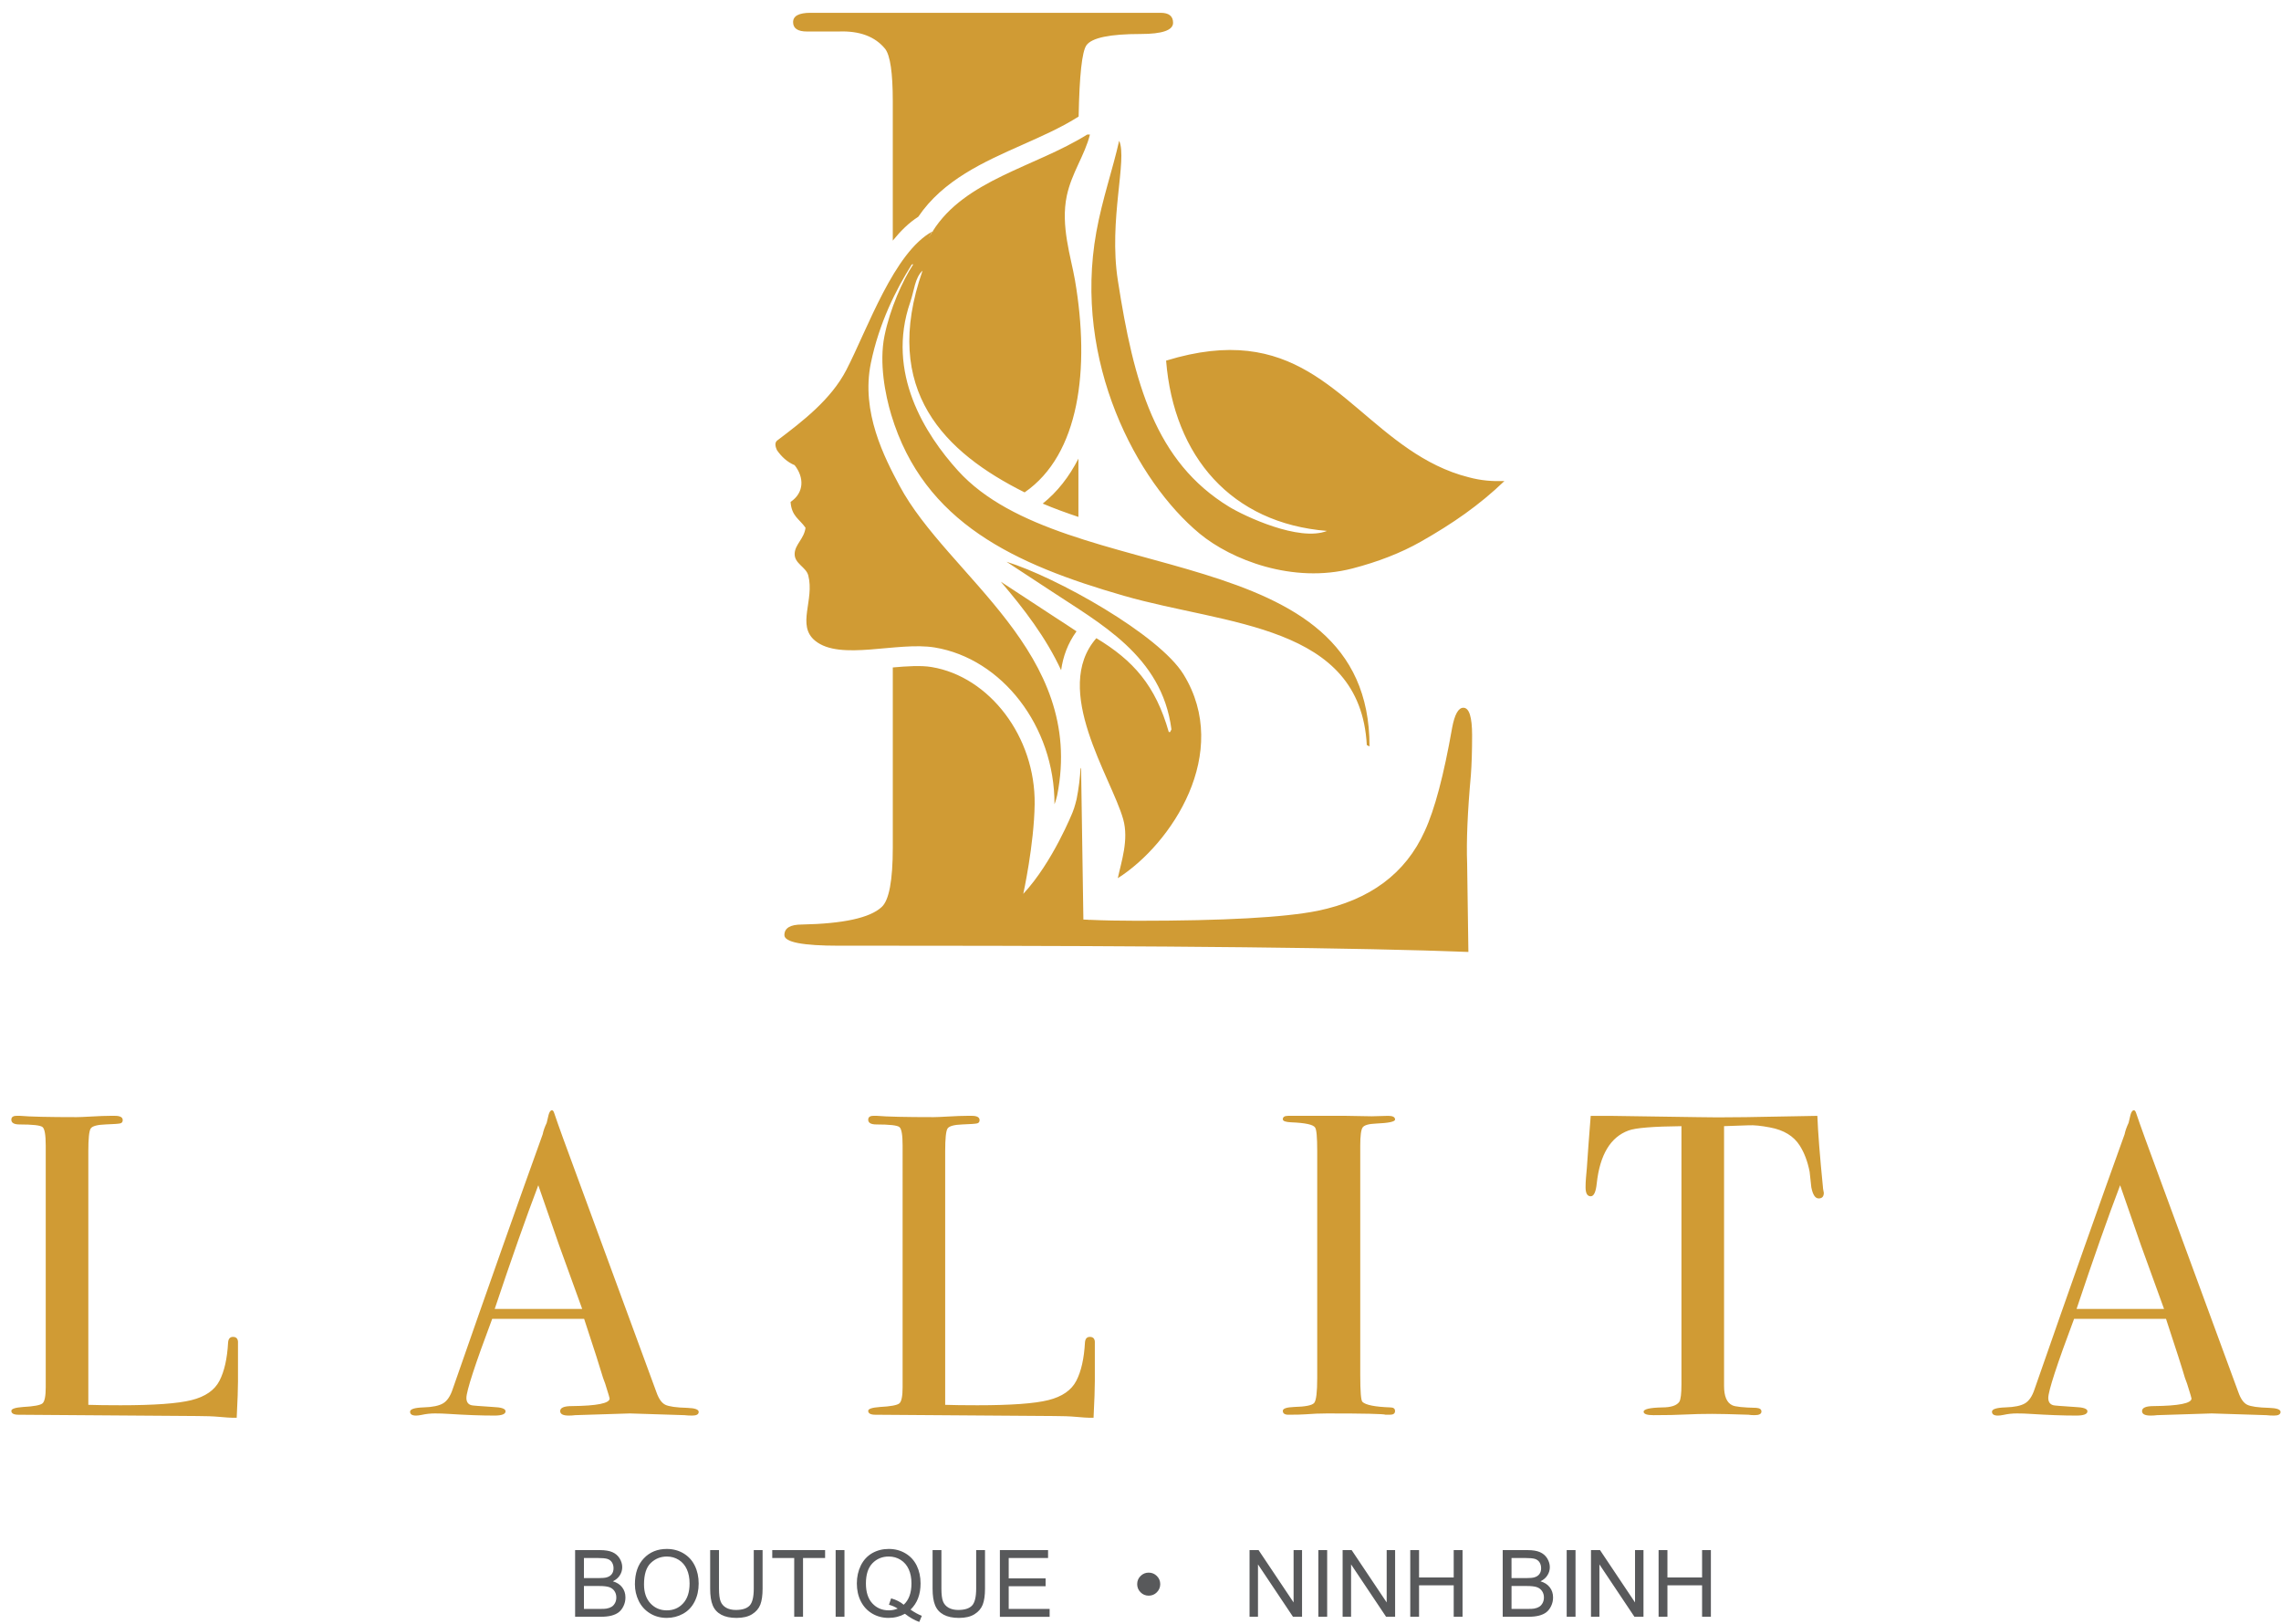 <?xml version="1.0" encoding="utf-8"?>
<!-- Generator: Adobe Illustrator 16.0.0, SVG Export Plug-In . SVG Version: 6.00 Build 0)  -->
<!DOCTYPE svg PUBLIC "-//W3C//DTD SVG 1.1//EN" "http://www.w3.org/Graphics/SVG/1.1/DTD/svg11.dtd">
<svg version="1.1" id="Layer_1" xmlns="http://www.w3.org/2000/svg" xmlns:xlink="http://www.w3.org/1999/xlink" x="0px" y="0px"
	 width="198px" height="141px" viewBox="0 0 198 141" enable-background="new 0 0 198 141" xml:space="preserve">
<g>
	<path fill-rule="evenodd" clip-rule="evenodd" fill="#D09B34" d="M92.11,58.18c0.165-1.186,0.576-2.33,1.336-3.375
		c-0.614-0.415-1.237-0.819-1.858-1.219l-4.713-3.089C88.871,52.832,90.795,55.34,92.11,58.18L92.11,58.18z M127.027,61.438
		c-0.433,0-0.758,0.579-0.974,1.73c-0.721,4.109-1.513,7.102-2.38,8.977c-1.659,3.678-4.758,5.985-9.3,6.921
		c-2.884,0.579-8.109,0.864-15.681,0.864c-1.523,0-2.899-0.028-4.142-0.084l-0.045,0.029l0.006-0.031
		c-0.155-0.007-0.316-0.013-0.469-0.021c-0.076-4.812-0.141-9.16-0.198-13.071c-0.014-0.037-0.03-0.071-0.045-0.108
		c-0.048,0.879-0.159,1.787-0.345,2.727c-0.012,0.047-0.173,0.725-0.338,1.116c0,0-1.729,4.356-4.292,7.107
		c0,0,0.939-4.264,0.988-7.783c0.08-5.843-3.916-11.074-8.95-11.907c-0.92-0.154-2.139-0.073-3.364,0.036v15.62
		c0,2.88-0.325,4.608-0.974,5.183c-1.011,0.936-3.318,1.441-6.92,1.513c-1.01,0-1.516,0.307-1.516,0.92
		c0,0.614,1.585,0.919,4.76,0.919h4.542c24.152,0,40.842,0.179,50.072,0.541l-0.109-7.679c-0.073-1.946,0.036-4.504,0.325-7.679
		c0.07-0.936,0.106-2.091,0.106-3.459C127.783,62.233,127.53,61.438,127.027,61.438L127.027,61.438z M70.049,2.735h2.739
		c1.824-0.071,3.174,0.432,4.051,1.512c0.439,0.577,0.658,2.089,0.658,4.534v12.106c0.675-0.833,1.401-1.554,2.21-2.068
		c2.17-3.197,5.675-4.755,9.074-6.265c1.677-0.746,3.259-1.449,4.681-2.333l0.168-0.105c0.067-3.573,0.292-5.652,0.681-6.192
		c0.469-0.648,2.038-0.973,4.704-0.973c1.875,0,2.813-0.325,2.813-0.973c0-0.577-0.361-0.866-1.082-0.866H70.36
		c-1.01,0-1.516,0.271-1.516,0.81C68.844,2.463,69.247,2.735,70.049,2.735L70.049,2.735z M90.513,43.716
		c0.985,0.423,2.031,0.798,3.098,1.157c0-0.135,0-0.285,0-0.412v-4.647C92.811,41.382,91.782,42.702,90.513,43.716L90.513,43.716z
		 M102.734,58.542c-2.134-3.467-11.05-8.444-15.364-9.777c1.242,0.814,2.484,1.629,3.725,2.444
		c4.348,2.895,9.759,5.691,10.591,12.104c-0.038,0.078-0.077,0.156-0.116,0.233h-0.115c-1.155-4.051-3.079-6.21-6.287-8.147
		c-3.912,4.468,1.308,12.09,2.329,15.713c0.505,1.792-0.166,3.692-0.466,5.122C101.706,73.262,106.927,65.355,102.734,58.542
		L102.734,58.542z M68.979,40.382c0.835,1.061,0.837,2.386-0.354,3.188c0.092,1.256,0.759,1.464,1.299,2.244
		c-0.131,0.97-0.914,1.442-0.945,2.244c-0.035,0.87,0.99,1.157,1.181,1.89c0.562,2.148-1.038,4.332,0.592,5.669
		c2.181,1.793,7.134,0.051,10.394,0.591c5.814,0.963,10.403,6.819,10.388,13.608c0.12-0.286,0.234-0.782,0.234-0.782
		c2.475-12.413-9.494-19.01-13.694-26.882c-1.285-2.409-3.355-6.369-2.48-10.63c0.716-3.49,2.187-6.391,3.543-8.549
		c0.098-0.059,0.119-0.041,0.119,0c-0.906,1.385-2.001,3.824-2.48,6.188c-0.475,2.333,0.061,5.099,0.59,6.851
		c2.837,9.396,10.773,12.994,20.197,15.708c8.934,2.572,20.509,2.461,21.081,12.958c0.08,0.039,0.158,0.079,0.236,0.118
		c0.021-18.277-26.361-13.591-35.728-23.942c-2.822-3.12-6.277-8.484-4.133-14.646c0.336-0.972,0.391-2.094,1.063-2.716
		c-3.656,10.441,1.986,15.821,8.858,19.251c4.764-3.282,5.693-10.715,4.371-18.425c-0.343-1.992-1.263-4.714-0.709-7.322
		c0.422-1.994,1.564-3.518,2.008-5.315h-0.236c-4.562,2.839-10.608,3.92-13.419,8.405c0.009-0.005,0.017-0.012,0.026-0.017
		c-0.018,0.074-0.054,0.099-0.091,0.122c-0.072,0.117-0.151,0.226-0.218,0.347c-0.078,0.039,0.189-0.254,0.11-0.215
		c0.021-0.083,0.065-0.106,0.107-0.132c0.021-0.036,0.043-0.071,0.065-0.105c-3.346,1.781-5.641,8.459-7.487,12.027
		c-1.33,2.57-3.789,4.454-6.023,6.142c-0.231,0.209-0.118,0.571,0,0.827C67.827,39.628,68.323,40.109,68.979,40.382L68.979,40.382z
		 M115.19,46.088c-2.414,0.963-7.184-1.292-8.499-2.096c-6.399-3.907-8.273-10.708-9.66-19.67
		c-0.813-5.252,0.851-10.479,0.116-12.105c-0.548,2.467-1.459,5.042-1.979,7.915c-2.04,11.29,3.532,21.693,8.963,26.188
		c2.746,2.273,8.091,4.372,13.269,3.027c2.206-0.573,4.201-1.343,5.936-2.328c2.744-1.559,5.049-3.144,7.253-5.259
		c-1.035,0.029-2-0.031-3.113-0.333c-1.952-0.49-3.664-1.398-5.187-2.439c-6.286-4.292-9.977-11.09-21.067-7.682
		C101.896,39.655,106.91,45.427,115.19,46.088L115.19,46.088z"/>
	<path fill="#D09B34" d="M187.848,113.625c-0.408-1.119-1.079-2.974-2.017-5.564l-1.794-5.172
		c-1.048,2.753-2.311,6.333-3.782,10.736H187.848L187.848,113.625z M197.96,122.566c0,0.212-0.188,0.317-0.561,0.317
		c-0.247,0-0.473-0.013-0.671-0.036l-4.742-0.15l-4.741,0.15c-0.176,0.023-0.36,0.036-0.561,0.036c-0.498,0-0.746-0.129-0.746-0.39
		c0-0.288,0.335-0.433,1.009-0.433c2.189-0.022,3.285-0.243,3.285-0.658c0-0.022-0.026-0.121-0.077-0.292l-0.305-0.986l-0.191-0.521
		c-0.223-0.772-0.77-2.478-1.641-5.117h-7.979c-1.494,3.979-2.24,6.27-2.24,6.866c0,0.35,0.151,0.562,0.45,0.636
		c0.074,0.025,0.696,0.073,1.865,0.149c0.723,0.026,1.083,0.148,1.083,0.374c0,0.249-0.322,0.372-0.972,0.372
		c-1.143,0-2.474-0.049-3.994-0.147c-0.371-0.026-0.76-0.039-1.156-0.039c-0.399,0-0.785,0.043-1.157,0.126
		c-0.199,0.04-0.36,0.061-0.485,0.061c-0.35,0-0.521-0.111-0.521-0.336s0.391-0.35,1.174-0.376c0.784-0.022,1.351-0.144,1.699-0.355
		c0.349-0.211,0.623-0.618,0.82-1.218c3.202-9.188,5.81-16.566,7.819-22.136c0.057-0.294,0.174-0.625,0.346-0.99l0.162-0.683
		c0.075-0.273,0.173-0.41,0.298-0.41c0.075,0,0.136,0.072,0.188,0.225c0.323,0.969,1.057,2.997,2.201,6.083
		c0.896,2.416,3.123,8.474,6.683,18.181c0.199,0.563,0.453,0.922,0.766,1.075c0.31,0.154,0.952,0.244,1.923,0.27
		C197.636,122.236,197.96,122.354,197.96,122.566L197.96,122.566z M158.314,103.547c0,0.324-0.151,0.485-0.449,0.485
		s-0.511-0.324-0.636-0.971c-0.048-0.448-0.098-0.895-0.146-1.345c-0.176-0.896-0.463-1.653-0.861-2.275
		c-0.521-0.821-1.38-1.346-2.575-1.569c-0.77-0.148-1.392-0.212-1.867-0.187c-1.169,0.034-1.878,0.059-2.125,0.074v22.545
		c0,0.898,0.234,1.458,0.71,1.684c0.246,0.125,0.942,0.199,2.089,0.225c0.3,0.023,0.446,0.129,0.446,0.317
		c0,0.212-0.197,0.317-0.597,0.317c-0.199,0-0.373-0.013-0.523-0.037c-1.491-0.05-2.55-0.074-3.172-0.074
		c-0.82,0-1.592,0.019-2.314,0.055c-0.722,0.038-1.642,0.057-2.763,0.057c-0.572,0-0.857-0.1-0.857-0.3
		c0-0.223,0.532-0.348,1.605-0.373c0.77,0,1.267-0.163,1.492-0.487c0.125-0.198,0.186-0.709,0.186-1.533V97.76
		c-2.462,0.025-3.994,0.15-4.59,0.375c-1.569,0.571-2.49,2.103-2.763,4.591c-0.075,0.747-0.25,1.12-0.524,1.12
		c-0.298,0-0.446-0.261-0.446-0.784c0-0.272,0.012-0.548,0.036-0.82l0.076-0.86c0.074-1.144,0.187-2.649,0.334-4.517h1.682
		l7.614,0.112c0.896,0.025,2.29,0.025,4.183,0l6.196-0.112c0.051,1.396,0.212,3.46,0.484,6.197c0,0.075,0.014,0.168,0.038,0.28
		C158.303,103.454,158.314,103.521,158.314,103.547L158.314,103.547z M121.095,122.491c0,0.213-0.147,0.319-0.446,0.319h-0.372
		c-0.152-0.074-1.843-0.113-5.078-0.113c-0.623,0-1.245,0.025-1.868,0.075c-0.322,0.024-0.819,0.038-1.493,0.038
		c-0.322,0-0.484-0.113-0.484-0.338c0-0.198,0.324-0.309,0.97-0.335c0.996-0.024,1.582-0.143,1.755-0.355
		c0.174-0.211,0.261-0.929,0.261-2.153V99.932c0-1.222-0.061-1.907-0.188-2.058c-0.151-0.249-0.845-0.401-2.08-0.449
		c-0.479-0.022-0.718-0.109-0.718-0.265c0-0.196,0.15-0.296,0.451-0.296h5.079c0.375,0,1.104,0.013,2.183,0.038l1.429-0.038
		c0.402,0,0.601,0.106,0.601,0.319c0,0.188-0.555,0.305-1.662,0.352c-0.629,0.025-1.014,0.138-1.153,0.337
		c-0.139,0.199-0.207,0.722-0.207,1.569v19.935c0,1.418,0.062,2.189,0.187,2.313c0.274,0.275,1.082,0.437,2.427,0.485
		C120.959,122.175,121.095,122.28,121.095,122.491L121.095,122.491z M95.037,119.86c0,0.647-0.037,1.717-0.112,3.21h-0.408
		c-0.151,0-0.511-0.022-1.082-0.074c-0.572-0.051-1.218-0.074-1.938-0.074l-15.5-0.111c-0.421,0-0.634-0.113-0.634-0.338
		c0-0.174,0.336-0.285,1.009-0.335c0.946-0.05,1.511-0.156,1.698-0.316c0.187-0.161,0.28-0.629,0.28-1.4V99.441
		c0-0.922-0.093-1.457-0.28-1.605c-0.187-0.15-0.853-0.225-1.997-0.225c-0.472,0-0.709-0.139-0.709-0.41
		c0-0.225,0.151-0.337,0.449-0.337h0.334c0.821,0.074,2.452,0.112,4.891,0.112c0.226,0,0.658-0.019,1.307-0.055
		c0.645-0.038,1.181-0.058,1.604-0.058h0.411c0.448,0,0.671,0.125,0.671,0.373c0,0.149-0.067,0.243-0.205,0.281
		c-0.136,0.036-0.565,0.068-1.287,0.093c-0.723,0.026-1.152,0.145-1.288,0.354c-0.138,0.213-0.205,0.866-0.205,1.961v22.025
		c0.671,0.024,1.604,0.037,2.799,0.037c2.911,0,4.965-0.147,6.158-0.447c1.196-0.299,2.004-0.859,2.427-1.681
		c0.424-0.822,0.672-1.927,0.749-3.322c0.024-0.322,0.165-0.485,0.427-0.485c0.311,0,0.455,0.187,0.43,0.559v0.935
		c0,0.051,0,0.163,0,0.336c0,0.174,0,0.35,0,0.523V119.86L95.037,119.86z M50.536,113.625c-0.407-1.119-1.078-2.974-2.016-5.564
		l-1.794-5.172c-1.047,2.753-2.31,6.333-3.783,10.736H50.536L50.536,113.625z M60.649,122.566c0,0.212-0.189,0.317-0.562,0.317
		c-0.248,0-0.472-0.013-0.671-0.036l-4.742-0.15l-4.741,0.15c-0.176,0.023-0.362,0.036-0.562,0.036c-0.497,0-0.745-0.129-0.745-0.39
		c0-0.288,0.334-0.433,1.008-0.433c2.189-0.022,3.284-0.243,3.284-0.658c0-0.022-0.025-0.121-0.076-0.292l-0.305-0.986l-0.191-0.521
		c-0.224-0.772-0.771-2.478-1.641-5.117h-7.98c-1.494,3.979-2.239,6.27-2.239,6.866c0,0.35,0.151,0.562,0.449,0.636
		c0.074,0.025,0.697,0.073,1.866,0.149c0.722,0.026,1.083,0.148,1.083,0.374c0,0.249-0.324,0.372-0.972,0.372
		c-1.143,0-2.475-0.049-3.994-0.147c-0.373-0.026-0.76-0.039-1.158-0.039c-0.398,0-0.784,0.043-1.156,0.126
		c-0.199,0.04-0.36,0.061-0.485,0.061c-0.349,0-0.522-0.111-0.522-0.336s0.391-0.35,1.174-0.376
		c0.784-0.022,1.351-0.144,1.698-0.355c0.35-0.211,0.623-0.618,0.822-1.218c3.202-9.188,5.809-16.566,7.818-22.136
		c0.058-0.294,0.174-0.625,0.347-0.99l0.161-0.683c0.075-0.273,0.173-0.41,0.298-0.41c0.074,0,0.136,0.072,0.187,0.225
		c0.324,0.969,1.056,2.997,2.202,6.083c0.896,2.416,3.123,8.474,6.683,18.181c0.199,0.563,0.453,0.922,0.764,1.075
		c0.311,0.154,0.953,0.244,1.923,0.27C60.324,122.236,60.649,122.354,60.649,122.566L60.649,122.566z M20.66,119.86
		c0,0.647-0.038,1.717-0.113,3.21h-0.409c-0.15,0-0.511-0.022-1.082-0.074c-0.572-0.051-1.218-0.074-1.938-0.074l-15.5-0.111
		c-0.422,0-0.634-0.113-0.634-0.338c0-0.174,0.336-0.285,1.008-0.335c0.946-0.05,1.511-0.156,1.698-0.316
		c0.187-0.161,0.28-0.629,0.28-1.4V99.441c0-0.922-0.093-1.457-0.28-1.605c-0.187-0.15-0.853-0.225-1.997-0.225
		c-0.472,0-0.709-0.139-0.709-0.41c0-0.225,0.15-0.337,0.449-0.337h0.334c0.822,0.074,2.452,0.112,4.892,0.112
		c0.225,0,0.659-0.019,1.307-0.055c0.646-0.038,1.182-0.058,1.605-0.058h0.411c0.447,0,0.671,0.125,0.671,0.373
		c0,0.149-0.068,0.243-0.206,0.281c-0.137,0.036-0.565,0.068-1.287,0.093c-0.722,0.026-1.152,0.145-1.287,0.354
		c-0.138,0.213-0.206,0.866-0.206,1.961v22.025c0.671,0.024,1.605,0.037,2.799,0.037c2.912,0,4.965-0.147,6.159-0.447
		c1.195-0.299,2.004-0.859,2.427-1.681c0.423-0.822,0.672-1.927,0.748-3.322c0.023-0.322,0.166-0.485,0.427-0.485
		c0.311,0,0.455,0.187,0.431,0.559v0.935c0,0.051,0,0.163,0,0.336c0,0.174,0,0.35,0,0.523V119.86L20.66,119.86z"/>
	<path fill="#58595B" d="M143.973,140.349v-5.787h0.767v2.377h3.008v-2.377h0.764v5.787h-0.764v-2.729h-3.008v2.729H143.973
		L143.973,140.349z M138.104,140.349v-5.787h0.785l3.038,4.543v-4.543h0.734v5.787h-0.786l-3.039-4.547v4.547H138.104
		L138.104,140.349z M135.995,140.349v-5.787h0.767v5.787H135.995L135.995,140.349z M131.208,139.666h1.441
		c0.245,0,0.419-0.01,0.521-0.028c0.178-0.03,0.323-0.085,0.441-0.158c0.119-0.073,0.215-0.182,0.292-0.321
		c0.076-0.14,0.116-0.304,0.116-0.488c0-0.216-0.057-0.402-0.168-0.561c-0.111-0.16-0.262-0.271-0.458-0.337
		c-0.197-0.063-0.479-0.095-0.847-0.095h-1.339V139.666L131.208,139.666z M131.208,136.992h1.251c0.341,0,0.584-0.022,0.729-0.066
		c0.195-0.057,0.342-0.153,0.44-0.287c0.1-0.134,0.148-0.304,0.148-0.505c0-0.194-0.047-0.36-0.136-0.508
		c-0.094-0.147-0.227-0.245-0.396-0.3c-0.173-0.054-0.467-0.08-0.882-0.08h-1.156V136.992L131.208,136.992z M130.441,140.349v-5.787
		h2.171c0.442,0,0.798,0.06,1.065,0.177s0.476,0.296,0.628,0.539c0.148,0.246,0.226,0.498,0.226,0.766
		c0,0.248-0.066,0.479-0.202,0.696c-0.135,0.221-0.335,0.396-0.607,0.53c0.351,0.104,0.621,0.277,0.808,0.525
		c0.189,0.247,0.282,0.539,0.282,0.875c0,0.272-0.057,0.522-0.172,0.756c-0.113,0.233-0.255,0.412-0.424,0.54
		c-0.167,0.124-0.379,0.221-0.635,0.286c-0.252,0.064-0.563,0.097-0.932,0.097H130.441L130.441,140.349z M122.416,140.349v-5.787
		h0.764v2.377h3.008v-2.377h0.767v5.787h-0.767v-2.729h-3.008v2.729H122.416L122.416,140.349z M116.545,140.349v-5.787h0.785
		l3.04,4.543v-4.543h0.732v5.787h-0.783l-3.04-4.547v4.547H116.545L116.545,140.349z M114.438,140.349v-5.787h0.765v5.787H114.438
		L114.438,140.349z M108.466,140.349v-5.787h0.784l3.039,4.543v-4.543h0.734v5.787h-0.786l-3.039-4.547v4.547H108.466
		L108.466,140.349z M98.712,137.515c0-0.277,0.097-0.513,0.294-0.707c0.196-0.195,0.431-0.291,0.704-0.291
		c0.276,0,0.512,0.096,0.709,0.291c0.194,0.194,0.294,0.43,0.294,0.707c0,0.274-0.1,0.514-0.294,0.709
		c-0.197,0.197-0.434,0.292-0.709,0.292c-0.273,0-0.508-0.095-0.704-0.292C98.809,138.028,98.712,137.789,98.712,137.515
		L98.712,137.515z M86.794,140.349v-5.787h4.182v0.685H87.56v1.77h3.202v0.681H87.56v1.97h3.552v0.683H86.794L86.794,140.349z
		 M84.736,134.562h0.767v3.343c0,0.582-0.066,1.043-0.197,1.387c-0.133,0.341-0.37,0.621-0.714,0.834
		c-0.343,0.216-0.792,0.321-1.352,0.321c-0.542,0-0.986-0.094-1.329-0.28c-0.347-0.187-0.592-0.456-0.738-0.812
		c-0.148-0.353-0.221-0.837-0.221-1.45v-3.343h0.766v3.341c0,0.5,0.046,0.871,0.139,1.109c0.093,0.237,0.254,0.421,0.484,0.552
		c0.224,0.127,0.504,0.193,0.833,0.193c0.562,0,0.964-0.127,1.205-0.383c0.237-0.255,0.357-0.745,0.357-1.472V134.562
		L84.736,134.562z M77.353,138.749c0.441,0.125,0.805,0.31,1.091,0.554c0.451-0.412,0.675-1.027,0.675-1.852
		c0-0.469-0.079-0.878-0.238-1.228c-0.16-0.35-0.393-0.622-0.699-0.814c-0.307-0.192-0.65-0.291-1.031-0.291
		c-0.571,0-1.044,0.196-1.422,0.586c-0.375,0.391-0.564,0.975-0.564,1.752c0,0.75,0.186,1.33,0.559,1.731
		c0.373,0.403,0.848,0.604,1.427,0.604c0.273,0,0.53-0.052,0.772-0.153c-0.24-0.155-0.493-0.266-0.758-0.332L77.353,138.749
		L77.353,138.749z M79.038,139.728c0.353,0.245,0.682,0.425,0.98,0.538l-0.222,0.531c-0.417-0.15-0.832-0.385-1.244-0.709
		c-0.43,0.238-0.903,0.358-1.42,0.358c-0.525,0-0.999-0.125-1.425-0.378c-0.426-0.253-0.755-0.608-0.986-1.066
		c-0.23-0.457-0.343-0.972-0.343-1.546c0-0.571,0.116-1.092,0.345-1.561c0.234-0.468,0.563-0.823,0.989-1.07
		c0.427-0.243,0.906-0.364,1.435-0.364c0.535,0,1.016,0.126,1.445,0.38c0.429,0.253,0.756,0.608,0.982,1.064
		c0.223,0.457,0.335,0.972,0.335,1.546c0,0.476-0.07,0.905-0.215,1.286C79.549,139.116,79.33,139.448,79.038,139.728L79.038,139.728
		z M72.538,140.349v-5.787h0.765v5.787H72.538L72.538,140.349z M68.941,140.349v-5.103h-1.906v-0.685h4.587v0.685h-1.916v5.103
		H68.941L68.941,140.349z M65.431,134.562h0.765v3.343c0,0.582-0.065,1.043-0.196,1.387c-0.133,0.341-0.371,0.621-0.714,0.834
		c-0.343,0.216-0.792,0.321-1.352,0.321c-0.542,0-0.986-0.094-1.33-0.28c-0.346-0.187-0.592-0.456-0.738-0.812
		c-0.147-0.353-0.221-0.837-0.221-1.45v-3.343h0.766v3.341c0,0.5,0.046,0.871,0.14,1.109c0.093,0.237,0.254,0.421,0.483,0.552
		c0.225,0.127,0.504,0.193,0.833,0.193c0.563,0,0.964-0.127,1.205-0.383c0.238-0.255,0.358-0.745,0.358-1.472V134.562
		L65.431,134.562z M55.903,137.542c0,0.696,0.187,1.246,0.562,1.648c0.375,0.4,0.846,0.601,1.41,0.601
		c0.577,0,1.053-0.2,1.423-0.607c0.373-0.405,0.56-0.979,0.56-1.726c0-0.471-0.079-0.881-0.238-1.23
		c-0.16-0.354-0.393-0.626-0.699-0.818c-0.307-0.192-0.651-0.291-1.033-0.291c-0.542,0-1.008,0.187-1.398,0.56
		C56.1,136.051,55.903,136.671,55.903,137.542L55.903,137.542z M55.113,137.53c0-0.96,0.258-1.713,0.776-2.255
		c0.515-0.545,1.18-0.814,1.996-0.814c0.533,0,1.016,0.128,1.446,0.383c0.426,0.255,0.755,0.609,0.978,1.066
		c0.226,0.457,0.338,0.975,0.338,1.553c0,0.587-0.117,1.111-0.355,1.575c-0.236,0.464-0.572,0.814-1.006,1.052
		c-0.434,0.238-0.903,0.356-1.406,0.356c-0.544,0-1.03-0.13-1.459-0.396c-0.43-0.263-0.753-0.62-0.977-1.076
		C55.224,138.521,55.113,138.037,55.113,137.53L55.113,137.53z M50.688,139.666h1.443c0.245,0,0.418-0.01,0.519-0.028
		c0.177-0.03,0.324-0.085,0.442-0.158c0.12-0.073,0.215-0.182,0.292-0.321s0.115-0.304,0.115-0.488c0-0.216-0.057-0.402-0.166-0.561
		c-0.111-0.16-0.263-0.271-0.459-0.337c-0.196-0.063-0.479-0.095-0.847-0.095h-1.339V139.666L50.688,139.666z M50.688,136.992h1.251
		c0.341,0,0.584-0.022,0.73-0.066c0.194-0.057,0.342-0.153,0.439-0.287c0.101-0.134,0.149-0.304,0.149-0.505
		c0-0.194-0.046-0.36-0.137-0.508c-0.093-0.147-0.226-0.245-0.395-0.3c-0.172-0.054-0.466-0.08-0.88-0.08h-1.158V136.992
		L50.688,136.992z M49.922,140.349v-5.787h2.171c0.441,0,0.797,0.06,1.064,0.177c0.268,0.117,0.477,0.296,0.628,0.539
		c0.15,0.246,0.226,0.498,0.226,0.766c0,0.248-0.065,0.479-0.201,0.696c-0.135,0.221-0.336,0.396-0.608,0.53
		c0.35,0.104,0.62,0.277,0.807,0.525c0.188,0.247,0.282,0.539,0.282,0.875c0,0.272-0.057,0.522-0.171,0.756
		c-0.113,0.233-0.255,0.412-0.424,0.54c-0.167,0.124-0.378,0.221-0.633,0.286c-0.253,0.064-0.564,0.097-0.932,0.097H49.922
		L49.922,140.349z"/>
</g>
</svg>
